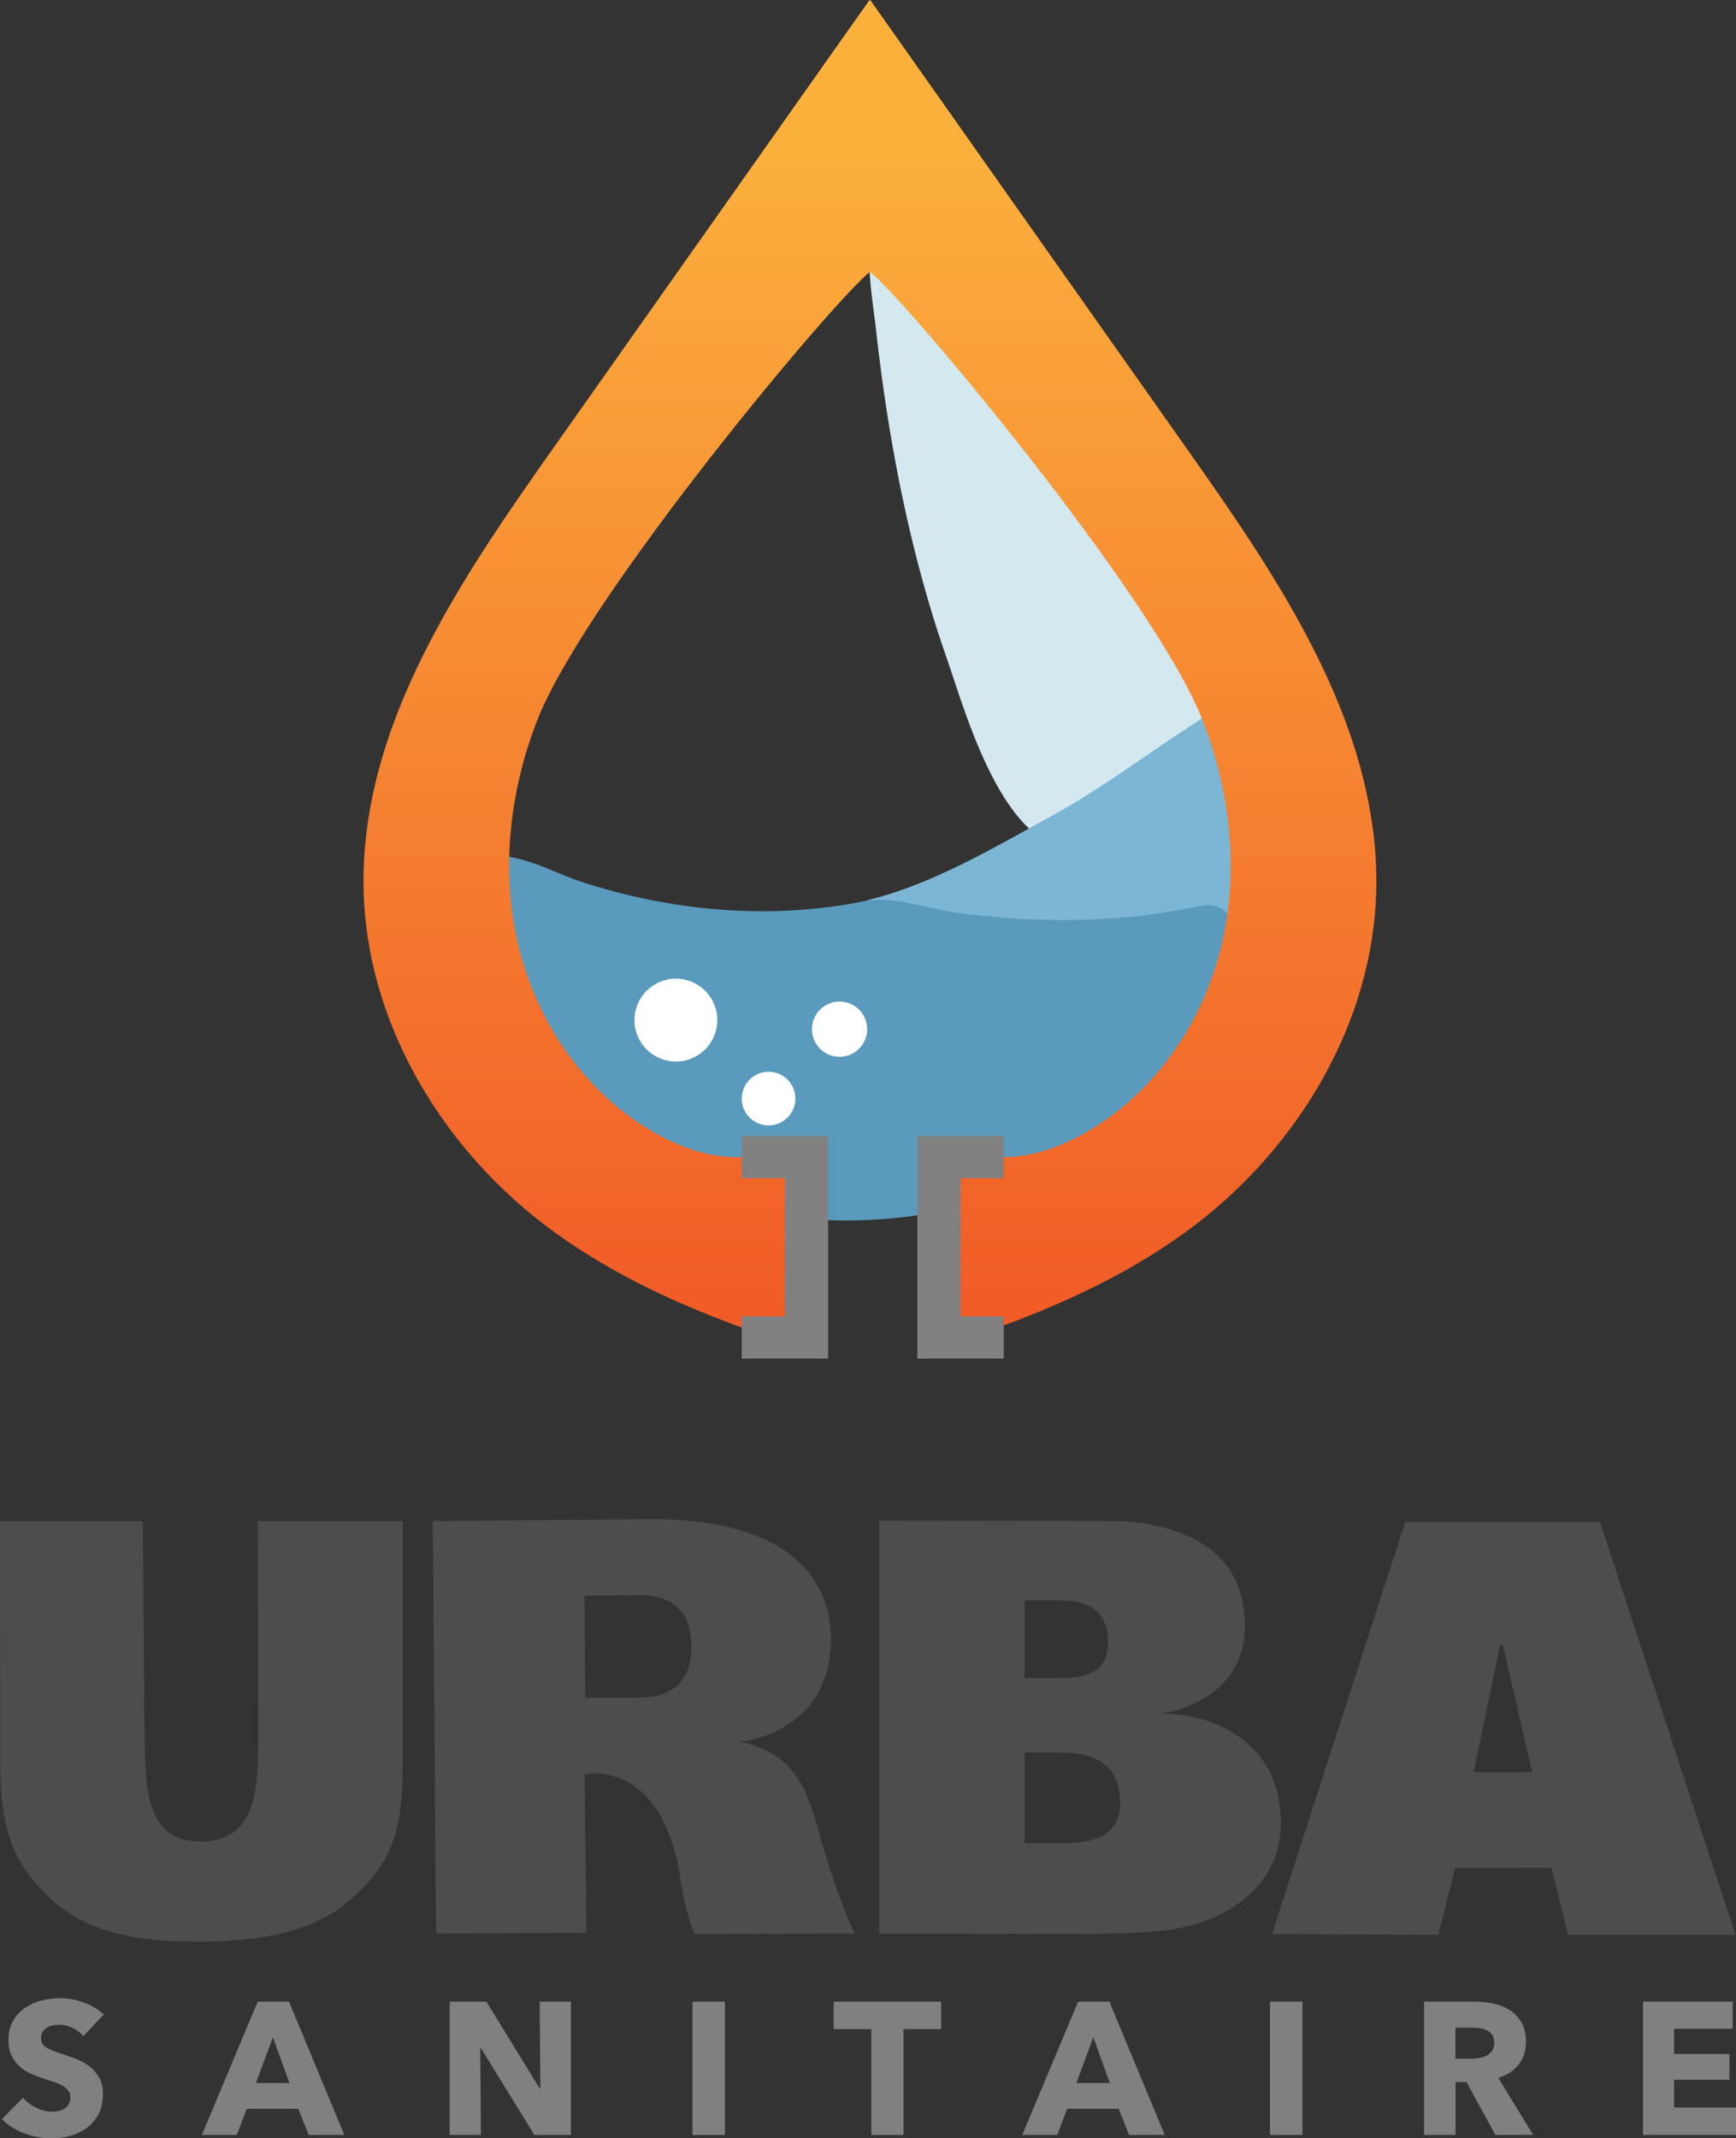 <?xml version="1.0" encoding="UTF-8"?>
<svg id="Layer_2" data-name="Layer 2" xmlns="http://www.w3.org/2000/svg" xmlns:xlink="http://www.w3.org/1999/xlink" viewBox="0 0 282.89 348.35">
  <rect x="0" y="0" width="282.89" height="348.35" fill="#333333" stroke="none"/>
  <defs>
    <style>
      .cls-1 {
        fill: url(#linear-gradient);
      }

      .cls-2 {
        fill: #fff;
      }

      .cls-3 {
        fill: #818181;
      }

      .cls-4 {
        fill: #d3e8ef;
      }

      .cls-5 {
        fill: gray;
      }

      .cls-6 {
        fill: #5a9abc;
      }

      .cls-7 {
        fill: #7bb6d4;
      }

      .cls-8 {
        fill: #4d4d4e;
      }
    </style>
    <linearGradient id="linear-gradient" x1="141.76" y1="24.12" x2="141.76" y2="215.39" gradientUnits="userSpaceOnUse">
      <stop offset="0" stop-color="#fbb03c"/>
      <stop offset="1" stop-color="#f15b27"/>
    </linearGradient>
  </defs>
  <g id="Layer_1-2" data-name="Layer 1">
    <g>
      <path class="cls-8" d="M31.21,316.3c-9.02-.09-17.36-1.45-23.44-7.43-5.38-5.29-7.77-10.34-7.72-21.7l-.05-39.37H23.26l.3,35.41h0c.2,7.55-.06,16.88,9.25,16.79,9.59-.09,9.17-10.04,9.29-17.06l-.1-35.14h23.63v39.57c-.01,11.11-1.76,16.06-8.44,22.01-5.82,5.18-14.25,7.05-25.98,6.93Z"/>
      <path class="cls-8" d="M139.3,314.98l-26.03,.08s-1.32-2.02-2.38-8.93c-3.05-19.94-15.63-17.09-15.63-17.09l.29,25.83-24.49,.12-.54-67.2,32.92-.27c22.63-.78,32.05,7.89,31.96,19.68-.12,15.34-14.82,16.54-14.82,16.54,6.74,1.48,10.11,4.73,12.53,13.54,3.46,12.58,6.19,17.72,6.19,17.72Zm-26.64-46.83c-.04-4.59-2.01-8.34-8.65-8.28l-8.77,.1,.14,16.59h.51s8.35,0,8.35,0c7.33-.06,8.46-4.95,8.43-8.42Z"/>
      <path class="cls-8" d="M208.51,299.72c-1.23,7.88-8.7,13.92-20.02,14.9-3.87,.34-8.64,.42-13.86,.42h-2.58l-20.73-.04h-8.05v-67.28l34.59,.04c2.53,0,5.33-.01,7.55,.28,10.33,1.38,17.15,6.26,17.45,16.19,.41,13.3-13.76,14.95-13.76,14.95,0,0,11.55-.67,17.27,8.47,1.72,2.75,2.84,7.5,2.13,12.07Zm-26.03-7.06c-.42-4.59-3.01-7.17-9.96-7.17h-5.55v14.8h5.89c7.25,.05,10.1-2.43,9.62-7.63Zm-15.51-31.95v12.65h5.76c4.54,0,7.84-1.11,7.84-5.79,0-5.19-3.31-6.85-7.42-6.85h-6.19Z"/>
      <path class="cls-8" d="M282.81,315.23h-27.28l-2.71-10.95-15.72,.04-2.7,10.87-27.12-.12,21.7-67.12h31.75l22.09,67.28Zm-33.14-26.52l-4.77-20.72h-.45l-4.32,20.72h9.53Z"/>
    </g>
    <g>
      <path class="cls-5" d="M13.58,331.72c-.45-.57-1.04-1.03-1.76-1.37-.73-.34-1.43-.51-2.1-.51-.35,0-.7,.03-1.06,.09s-.68,.18-.97,.35c-.29,.17-.53,.4-.72,.68-.2,.28-.29,.63-.29,1.06,0,.37,.08,.67,.23,.92,.15,.25,.38,.46,.67,.64,.3,.18,.65,.35,1.06,.51,.41,.15,.87,.31,1.38,.48,.74,.25,1.5,.52,2.3,.81,.8,.3,1.52,.69,2.18,1.18,.65,.49,1.2,1.1,1.63,1.83,.43,.73,.64,1.63,.64,2.71,0,1.25-.23,2.33-.69,3.24-.46,.91-1.08,1.66-1.86,2.25-.78,.59-1.67,1.03-2.67,1.32s-2.04,.43-3.1,.43c-1.55,0-3.06-.27-4.51-.81s-2.66-1.31-3.62-2.32l3.44-3.5c.53,.66,1.23,1.2,2.1,1.64,.87,.44,1.73,.66,2.59,.66,.39,0,.77-.04,1.13-.12,.37-.08,.69-.21,.97-.4,.28-.18,.5-.43,.66-.74s.25-.67,.25-1.1-.1-.76-.31-1.04c-.21-.29-.5-.55-.88-.78-.38-.23-.85-.45-1.41-.64-.56-.19-1.2-.4-1.92-.63-.7-.22-1.38-.49-2.04-.8-.67-.31-1.26-.7-1.78-1.18-.52-.48-.94-1.06-1.26-1.75-.32-.69-.48-1.52-.48-2.5,0-1.21,.25-2.24,.74-3.1,.49-.86,1.13-1.56,1.93-2.12,.8-.55,1.7-.96,2.7-1.21,1-.25,2.01-.38,3.04-.38,1.23,0,2.48,.22,3.76,.67s2.4,1.11,3.36,1.99l-3.34,3.53Z"/>
      <path class="cls-5" d="M50.3,347.8l-1.69-4.26h-8.41l-1.6,4.26h-5.71l9.11-21.72h5.09l9.02,21.72h-5.83Zm-5.83-15.92l-2.76,7.46h5.46l-2.7-7.46Z"/>
      <path class="cls-5" d="M87.08,347.8l-8.74-14.2h-.09l.12,14.2h-5.09v-21.72h5.98l8.71,14.17h.09l-.12-14.17h5.09v21.72h-5.95Z"/>
      <path class="cls-5" d="M112.85,347.8v-21.72h5.28v21.72h-5.28Z"/>
      <path class="cls-5" d="M147.24,330.56v17.24h-5.25v-17.24h-6.14v-4.48h17.52v4.48h-6.13Z"/>
      <path class="cls-5" d="M183.99,347.8l-1.69-4.26h-8.41l-1.6,4.26h-5.71l9.11-21.72h5.09l9.02,21.72h-5.83Zm-5.83-15.92l-2.76,7.46h5.46l-2.7-7.46Z"/>
      <path class="cls-5" d="M206.96,347.8v-21.72h5.28v21.72h-5.28Z"/>
      <path class="cls-5" d="M243.69,347.8l-4.72-8.62h-1.79v8.62h-5.12v-21.72h8.28c1.04,0,2.06,.11,3.05,.32,.99,.21,1.88,.58,2.67,1.09,.79,.51,1.42,1.19,1.89,2.02,.47,.84,.71,1.88,.71,3.13,0,1.47-.4,2.71-1.2,3.71s-1.9,1.72-3.31,2.15l5.68,9.29h-6.14Zm-.21-15.06c0-.51-.11-.92-.32-1.24s-.49-.56-.83-.74-.72-.29-1.14-.35c-.42-.06-.83-.09-1.22-.09h-2.8v5.06h2.5c.43,0,.87-.04,1.33-.11,.45-.07,.86-.2,1.23-.38,.37-.18,.67-.45,.91-.8s.35-.8,.35-1.35Z"/>
      <path class="cls-5" d="M267.74,347.8v-21.72h14.6v4.42h-9.54v4.11h9.02v4.2h-9.02v4.51h10.09v4.48h-15.16Z"/>
    </g>
    <g>
      <path class="cls-4" d="M142.58,38.13c.22-.12,.49-.12,.82,.02,1.4,.64,3.21,4.02,4.08,5.36,7.31,11.27,15.82,21.38,23.87,32.12,8.88,11.84,17.58,23.83,25.49,36.35,1.63,2.58,3.28,5.33,3.38,8.37,.28,7.88-15.71,15.58-21.88,17.51-13.96,4.36-20.88-21.57-24.01-30.47-4.17-11.87-7.1-24.16-9.2-36.55-1.03-6.11-1.86-12.26-2.53-18.42-.18-1.71-2.06-13.14-.01-14.27Z"/>
      <path class="cls-7" d="M138.95,148.29c.16-1.25,3.53-1.92,4.45-2.18,9.87-2.81,19.5-8.53,28.44-13.45,8.04-4.43,15.37-10.08,23.11-15.01,1.42-.9,2.44-2.47,4.32-1.02,4.58,10.63,7.12,21.58,5.05,33.22-11.38,2.42-22.83,3.75-34.53,3.58-8.99-.13-17.74-1.57-26.53-2.95-.84-.13-4.29-.85-4.31-2.09,0-.04,0-.07,0-.1Z"/>
      <path class="cls-6" d="M111.62,192.45c-10.05-6.04-19.72-12.05-25.94-22.09-5.03-8.12-7.6-17.22-8.05-26.83-.05-.97-.12-2.34,.6-3.11,1.75-1.86,5.95-.67,7.97-.04,2.87,.91,5.57,2.29,8.43,3.23,14.79,4.86,30.92,6.29,46.22,3.2,4.73-.95,10.58,1.32,15.4,1.94,12.7,1.64,25.69,1.64,38.27-.95,1.35-.28,2.74-.65,4.1,.03,1.83,.74,1.71,2.22,1.55,3.81-.89,8.77-5.18,16.01-9.92,23.18-3.98,6.01-9.69,9.95-15.11,14.31-3.53,2.84-7.62,4.48-11.86,5.84-1.38,.44-30.98,9.9-51.66-2.52Z"/>
      <circle class="cls-2" cx="110.14" cy="166.18" r="6.75"/>
      <circle class="cls-2" cx="125.24" cy="178.97" r="4.37"/>
      <circle class="cls-2" cx="136.81" cy="167.66" r="4.5"/>
      <path class="cls-1" d="M223.74,135.3c-2.82-22.37-16.58-42.71-29.83-61.48C176.54,49.21,159.18,24.6,141.81,0c-.02,.04-.04,.08-.06,.12-.02-.04-.04-.08-.06-.12-17.37,24.6-34.73,49.21-52.1,73.81-13.25,18.78-27.01,39.12-29.83,61.48-.41,3.29-.59,6.62-.5,9.99,.58,21.09,12.35,41,29.04,53.91,10.44,8.07,22.62,13.62,35.08,17.96,1.84,.64,4.31,1.07,5.38-.57,.47-.72,.48-1.63,.49-2.49,0-6.98,.01-13.97,.02-20.95,0-1.25-.03-2.61-.79-3.61-1.41-1.85-4.23-1.36-6.54-1.12-5.17,.54-10.36-1.15-14.91-3.67-11.16-6.18-19.14-17.44-22.33-29.79-3.19-12.35-1.81-25.66,2.82-37.55,7.85-20.17,48.78-68.99,54.24-73.1,5.46,4.11,46.39,52.93,54.24,73.1,4.63,11.89,6.01,25.2,2.82,37.55-3.19,12.35-11.17,23.61-22.33,29.79-4.55,2.52-9.74,4.2-14.91,3.67-2.31-.24-5.13-.72-6.54,1.12-.76,1-.79,2.35-.79,3.61,0,6.98,.01,13.97,.02,20.95,0,.86,.02,1.77,.49,2.49,1.07,1.63,3.53,1.21,5.38,.57,12.46-4.34,24.64-9.89,35.08-17.96,16.68-12.91,28.46-32.82,29.04-53.91,.09-3.38-.09-6.71-.5-9.99Z"/>
      <polygon class="cls-3" points="120.87 185.07 120.87 191.93 127.91 191.93 127.91 214.45 120.87 214.45 120.87 221.32 134.95 221.32 134.95 185.07 120.87 185.07"/>
      <polygon class="cls-3" points="163.56 185.07 163.56 191.93 156.53 191.93 156.53 214.45 163.56 214.45 163.56 221.32 149.49 221.32 149.49 185.07 163.56 185.07"/>
    </g>
  </g>
</svg>